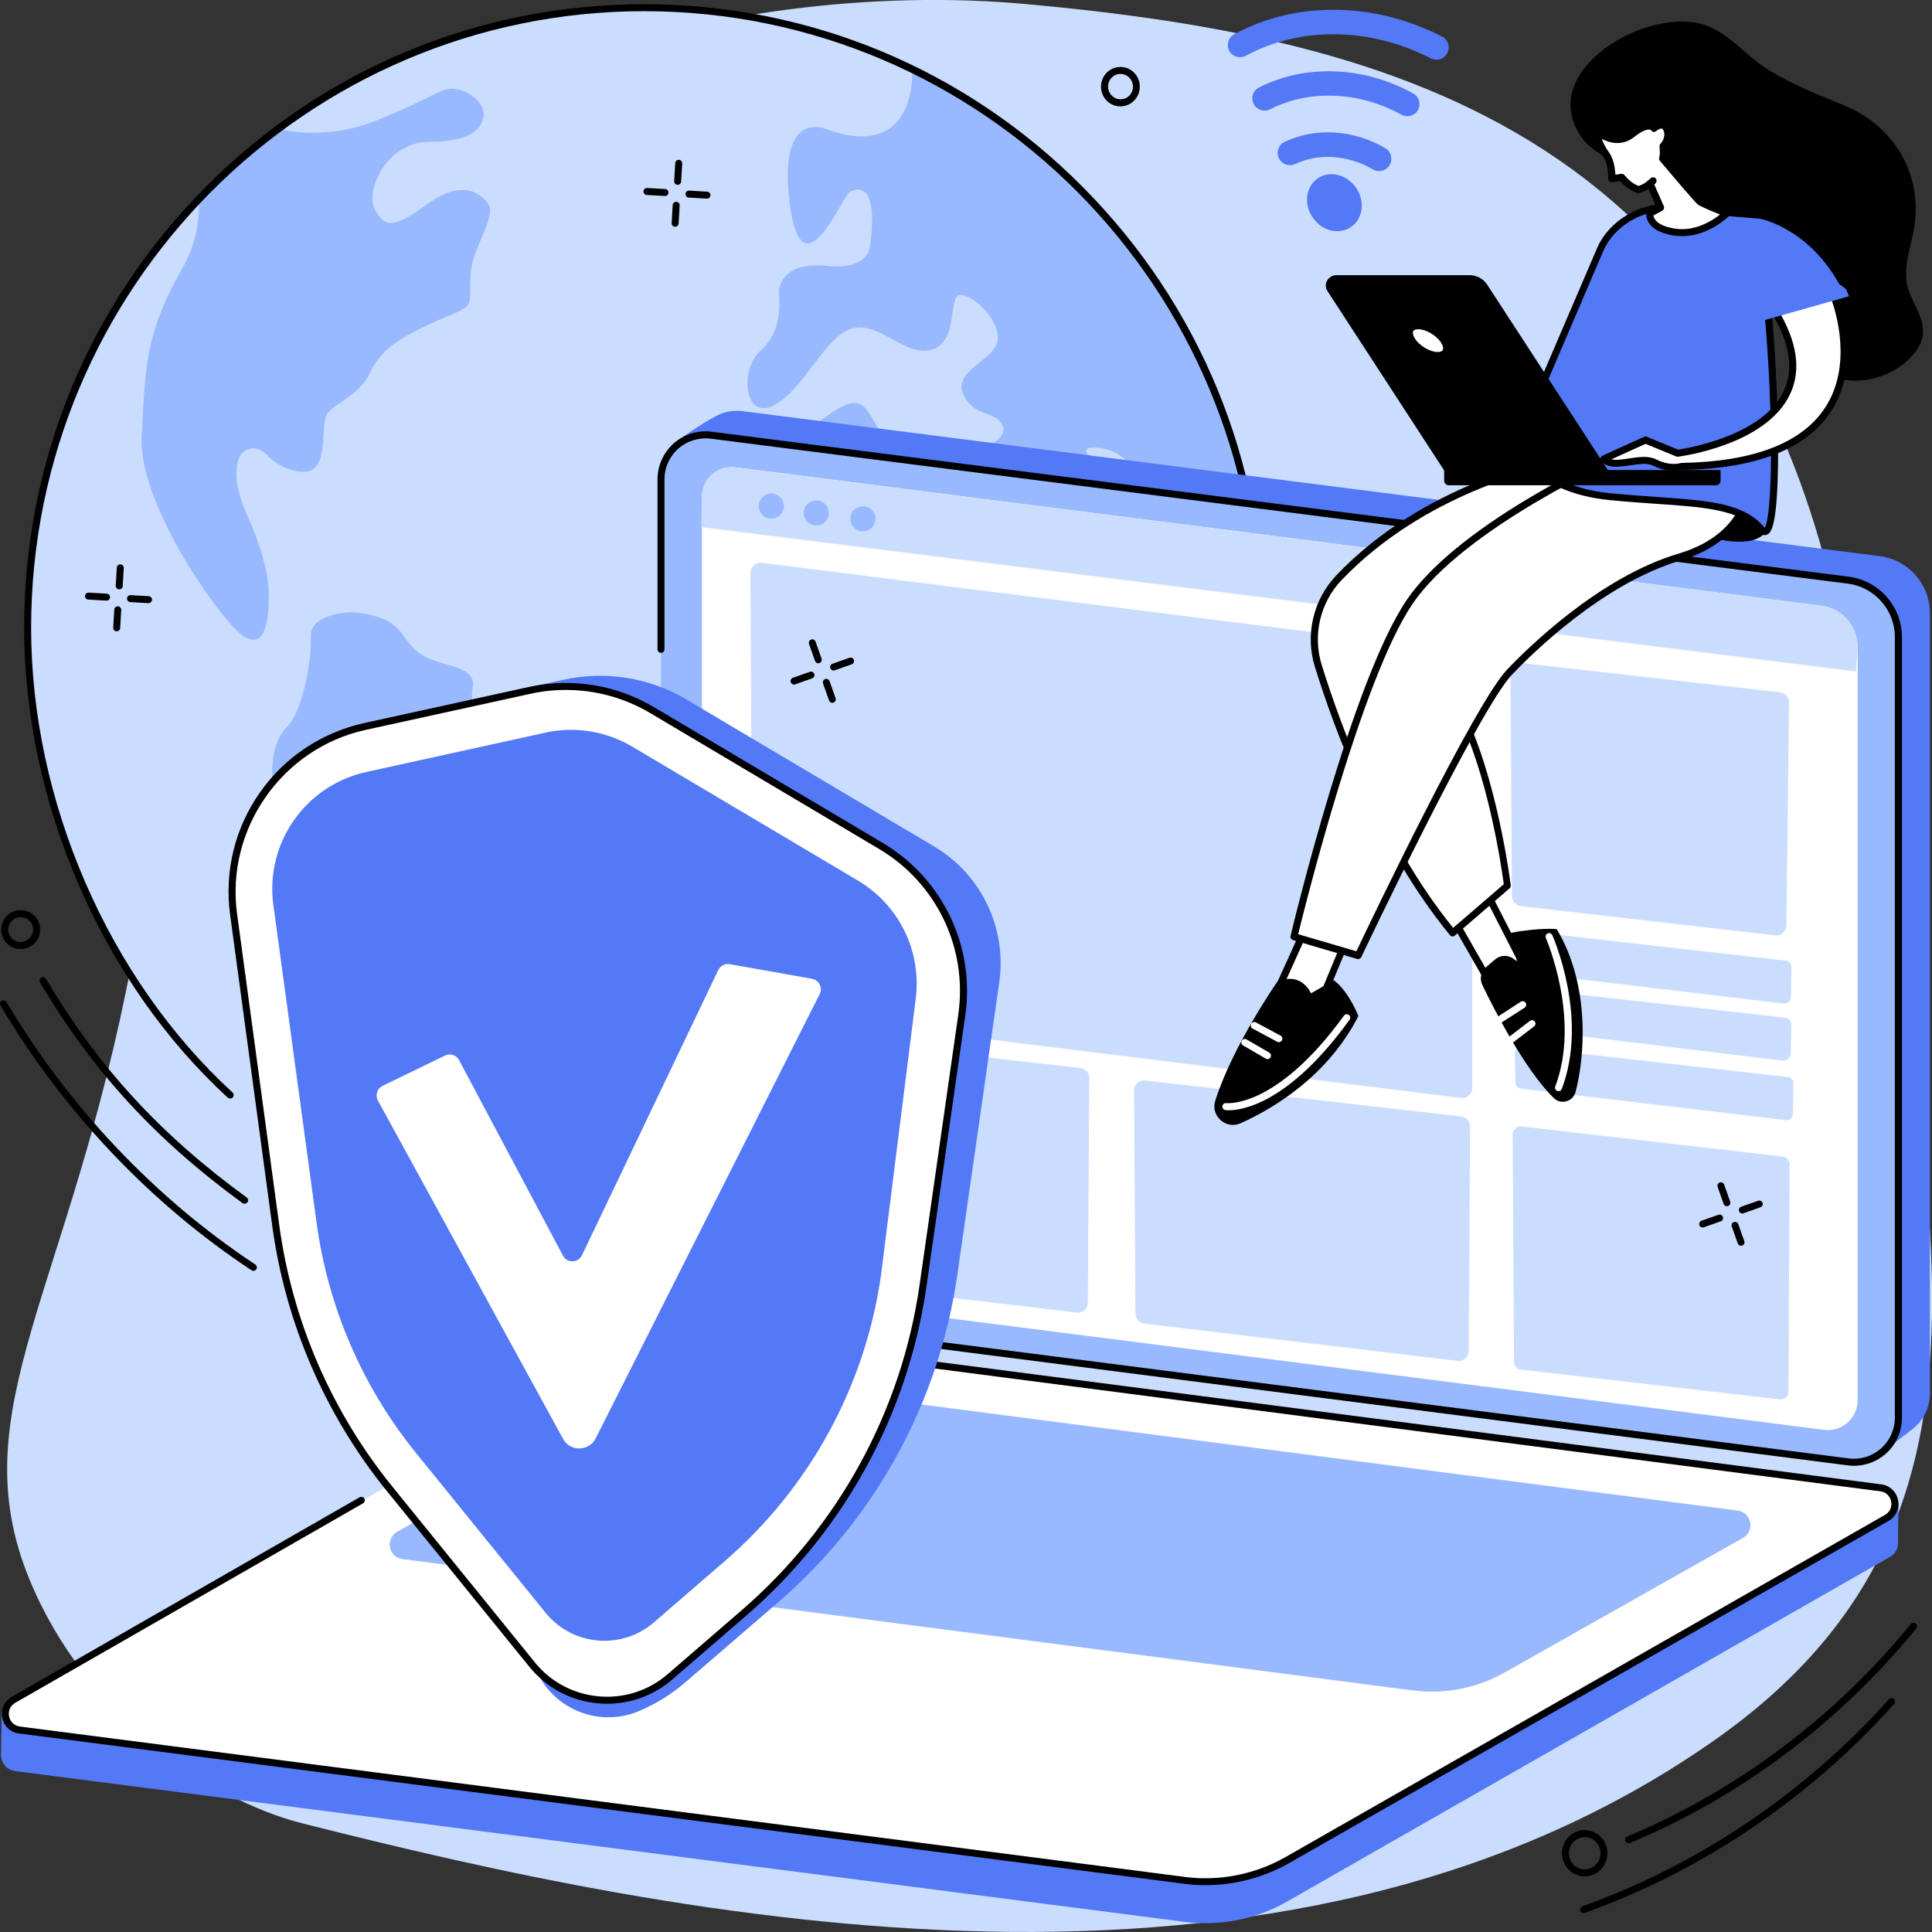 <svg width="191" height="191" viewBox="0 0 191 191" fill="none" xmlns="http://www.w3.org/2000/svg">
<rect x="0" y="0" width="191" height="191" fill="#333333" stroke="none"/>
<g clip-path="url(#clip0_98_550)">
<path d="M2.889 156.083C8.469 169.706 20.85 177.971 29.872 180.254C66.942 189.635 126.655 202.153 169.534 172.01C201.243 149.715 190.541 117.717 183.052 68.176C174.729 13.091 137.68 3.731 101.487 0.407C71.5 -2.345 32.334 8.672 18.472 35.209C9.752 51.896 20.203 57.18 13.048 94.984C6.863 127.702 -3.932 139.417 2.889 156.083Z" fill="#CADDFF"/>
<path d="M63.688 123.407C97.352 123.407 124.642 95.95 124.642 62.079C124.642 28.208 97.352 0.75 63.688 0.75C30.023 0.75 2.733 28.208 2.733 62.079C2.733 95.95 30.023 123.407 63.688 123.407Z" fill="#CADDFF"/>
<path d="M47.573 5.691C47.322 6.056 48.063 7.307 49.544 7.307C51.025 7.307 51.766 7.056 52.381 8.672C52.997 10.287 52.131 15.749 52.997 17.729C53.862 19.72 55.343 20.96 56.449 19.835C57.555 18.72 57.44 15.739 58.796 14.999C60.152 14.259 65.085 11.278 65.336 8.787C65.586 6.306 63.855 4.44 59.536 3.95C55.218 3.46 49.419 2.96 47.573 5.691Z" fill="#CADDFF"/>
<path d="M31.625 61.318C31.051 61.641 30.707 62.267 30.728 62.923C30.811 65.008 30.029 70.198 28.381 71.856C26.285 73.961 27.056 77.765 27.025 79.308C26.963 82.424 27.255 83.811 30.592 85.301C33.92 86.792 35.224 86.875 35.474 89.856C35.724 92.837 36.1 104.344 37.09 107.325C38.081 110.306 40.178 115.142 41.283 116.268C42.389 117.383 44.986 118.008 43.38 113.787C41.774 109.566 40.793 107.585 42.639 105.219C44.486 102.864 47.573 97.402 47.823 95.286C48.074 93.181 49.179 91.93 50.17 91.691C51.161 91.44 53.258 90.7 53.873 89.95C54.488 89.21 53.258 87.094 52.882 85.228C52.517 83.363 52.517 82.247 55.594 80.757C58.681 79.266 57.2 75.045 53.007 73.93C48.814 72.815 46.217 70.459 46.718 68.093C47.208 65.737 43.881 65.987 41.909 64.862C39.938 63.747 39.99 61.985 37.8 61.151C34.827 60.026 32.741 60.693 31.625 61.318Z" fill="#99B9FF"/>
<path d="M108.069 58.712C107.026 57.139 107.161 54.658 109.758 51.26C111.803 48.592 108.872 45.923 107.516 44.892C107.266 44.704 107.38 44.318 107.693 44.277C109.372 44.089 113.253 44.652 114.963 53.344C117.174 64.591 118.082 60.672 119.25 59.359C120.418 58.056 118.228 55.606 120.418 53.084C121.795 51.489 122.494 49.165 122.859 47.278C118.468 29.445 106.306 14.686 90.212 6.848C90.233 8.807 89.763 15.624 81.826 12.81C81.826 12.81 76.882 10.454 78.061 20.002C79.229 29.549 83.255 19.345 84.037 18.959C84.82 18.563 86.895 18.042 85.988 24.452C85.988 24.452 85.862 26.672 81.826 26.287C77.8 25.891 77.018 27.86 77.018 28.903C77.018 29.945 77.403 32.697 75.203 34.656C72.992 36.616 73.638 41.713 76.632 40.014C79.625 38.315 81.701 32.957 84.433 32.426C87.166 31.905 89.628 35.438 92.235 34.521C94.833 33.603 93.664 29.163 94.968 29.163C96.272 29.163 98.994 31.779 98.608 33.739C98.222 35.699 94.186 36.616 95.229 38.971C96.272 41.327 98.483 40.545 99.13 42.109C99.777 43.682 95.876 45.507 92.757 43.547C89.638 41.587 89.117 44.464 87.563 43.151C85.998 41.848 85.873 39.096 83.662 40.014C81.451 40.931 80.157 42.755 77.289 44.068C74.431 45.371 72.094 47.08 72.094 48.904C72.094 50.739 73.138 52.698 72.616 55.575C72.094 58.452 71.187 66.3 80.543 64.726C89.899 63.153 88.731 67.999 88.731 68.52C88.731 69.041 88.606 75.848 89.513 77.015C90.421 78.193 92.507 81.591 89.513 86.041C86.52 90.492 87.698 100.425 90.421 99.122C93.153 97.819 95.876 92.712 99.255 90.096C102.634 87.48 107.318 76.108 105.367 72.575C103.417 69.041 108.1 66.165 108.747 63.809C109.372 61.454 109.112 60.276 108.069 58.712Z" fill="#99B9FF"/>
<path d="M19.682 19.658C19.734 21.836 19.348 24.202 18.076 26.433C14.248 33.135 14.373 36.491 14.008 43.193C13.643 49.895 22.06 61.714 24.157 62.955C26.253 64.195 26.577 61.245 26.577 58.889C26.577 56.534 25.68 53.699 24.449 50.968C23.218 48.237 23.218 46.497 23.583 45.381C23.948 44.266 25.429 43.891 26.42 45.006C27.411 46.121 29.779 47.112 30.916 46.413C32.313 45.559 31.771 42.192 32.261 41.077C32.751 39.962 35.474 39.211 36.579 36.855C37.685 34.5 39.541 33.499 41.763 32.384C43.985 31.269 45.956 30.768 46.332 30.029C46.697 29.288 46.206 27.548 46.822 25.557C47.437 23.566 48.918 21.211 48.303 20.221C47.688 19.23 45.831 17.615 42.379 20.095C38.926 22.576 38.06 22.576 37.069 20.721C36.079 18.855 38.175 14.019 42.504 14.019C46.822 14.019 47.688 12.528 47.813 11.413C47.938 10.298 46.582 9.058 45.101 8.807C43.62 8.557 43.37 9.433 37.205 11.913C33.085 13.571 29.466 13.185 27.515 12.737C24.71 14.811 22.092 17.125 19.682 19.658Z" fill="#99B9FF"/>
<path d="M121.774 73.127C120.856 72.919 121.054 75.191 119.834 75.597C118.603 76.014 118.092 76.629 118.405 78.891C118.708 81.153 118.197 84.144 116.976 85.27C115.745 86.406 114.004 87.23 113.91 90.002C113.805 92.785 111.25 95.453 109.717 96.381C108.183 97.308 105.826 98.747 105.826 101.113C105.826 102.635 105.784 104.584 106.139 106.085C114.264 98.163 120.199 87.98 122.953 76.546C122.692 75.045 122.296 73.252 121.774 73.127Z" fill="#99B9FF"/>
<path d="M74.306 122.824C74.139 122.824 73.993 122.709 73.962 122.542C73.93 122.355 74.055 122.178 74.243 122.146C103.25 117.018 124.298 91.763 124.298 62.089C124.298 28.455 97.106 1.105 63.688 1.105C30.269 1.105 3.077 28.455 3.077 62.079C3.077 79.152 10.702 96.746 22.989 108.002C23.124 108.127 23.135 108.346 23.009 108.492C22.884 108.628 22.665 108.638 22.519 108.513C10.107 97.142 2.389 79.35 2.389 62.079C2.389 45.611 8.762 30.122 20.339 18.48C31.917 6.827 47.312 0.417 63.688 0.417C80.063 0.417 95.458 6.827 107.036 18.48C118.614 30.133 124.987 45.611 124.987 62.089C124.987 76.681 119.824 90.836 110.457 101.947C101.195 112.932 88.376 120.343 74.358 122.824C74.347 122.824 74.327 122.824 74.306 122.824Z" fill="black"/>
<path d="M186.16 143.492L73.409 127.827C70.582 127.462 68.454 125.054 68.454 122.209L66.911 43.62C66.911 43.62 69.477 41.765 70.937 41.056C71.677 40.691 72.533 40.535 73.419 40.649L185.837 54.981C188.664 55.346 190.792 57.753 190.792 60.599V137.791C190.792 139.167 190.155 140.386 189.185 141.189C188.278 141.918 186.16 143.492 186.16 143.492Z" fill="#5479F7"/>
<path d="M182.719 144.535L70.301 130.203C67.474 129.838 65.346 127.431 65.346 124.585V47.393C65.346 44.746 67.672 42.692 70.311 43.026L182.729 57.357C185.556 57.722 187.683 60.13 187.683 62.975V140.167C187.683 142.815 185.357 144.868 182.719 144.535Z" fill="#99B9FF"/>
<path d="M180.33 141.356L72.992 127.67C70.937 127.41 69.393 125.659 69.393 123.584V49.123C69.393 47.351 70.947 45.986 72.71 46.205L180.048 59.88C182.103 60.14 183.647 61.891 183.647 63.965V138.427C183.647 140.209 182.093 141.574 180.33 141.356Z" fill="white"/>
<path d="M183.282 144.91C183.084 144.91 182.885 144.899 182.677 144.868L90.421 133.028C90.233 133.007 90.097 132.83 90.118 132.642C90.139 132.454 90.316 132.319 90.504 132.34L182.76 144.18C183.918 144.326 185.086 143.972 185.952 143.2C186.828 142.429 187.329 141.324 187.329 140.157V62.975C187.329 60.307 185.326 58.035 182.677 57.701L70.269 43.37C69.112 43.224 67.943 43.578 67.067 44.349C66.191 45.121 65.69 46.225 65.69 47.393V64.195C65.69 64.382 65.534 64.539 65.346 64.539C65.158 64.539 65.002 64.382 65.002 64.195V47.393C65.002 46.028 65.586 44.735 66.608 43.828C67.63 42.932 68.997 42.505 70.353 42.682L182.771 57.013C185.764 57.399 188.028 59.963 188.028 62.975V140.167C188.028 141.533 187.443 142.825 186.421 143.732C185.545 144.493 184.429 144.91 183.282 144.91Z" fill="black"/>
<path d="M117.133 189.999L1.512 175.095C0.605 174.98 0.094 174.219 0.104 173.469C0.115 172.947 0.157 169.268 0.157 169.268L61.289 134.341C64.355 132.59 68.319 131.912 71.813 132.361L185.973 147.078C186.661 147.161 187.245 147.609 187.516 148.245L187.704 148.672C187.704 148.672 187.61 151.737 187.642 152.456C187.673 153.019 187.422 153.592 186.828 153.926L127.25 187.988C124.183 189.739 120.637 190.437 117.133 189.999Z" fill="#5479F7"/>
<path d="M117.133 185.903L1.93 171.03C0.396 170.831 0 168.809 1.335 168.038L60.611 134.205C63.677 132.454 67.224 131.756 70.718 132.204L185.921 147.078C187.454 147.276 187.85 149.298 186.515 150.069L127.25 183.902C124.184 185.642 120.637 186.351 117.133 185.903Z" fill="white"/>
<path d="M139.693 167.121L39.792 154.134C38.415 153.957 38.05 152.122 39.26 151.434L62.749 138.166C65.513 136.592 68.725 135.956 71.886 136.352L171.787 149.339C173.164 149.517 173.529 151.351 172.319 152.039L148.82 165.307C146.056 166.892 142.854 167.527 139.693 167.121Z" fill="#99B9FF"/>
<path d="M119.166 186.372C118.468 186.372 117.779 186.33 117.091 186.237L1.888 171.374C1.043 171.269 0.386 170.654 0.219 169.821C0.052 168.987 0.428 168.174 1.168 167.746L35.547 148.026C35.714 147.932 35.922 147.985 36.016 148.151C36.11 148.318 36.058 148.527 35.891 148.62L1.512 168.34C0.928 168.674 0.814 169.247 0.897 169.685C0.981 170.112 1.314 170.602 1.971 170.686L117.174 185.559C120.575 185.997 124.09 185.299 127.073 183.6L186.348 149.767C186.932 149.433 187.047 148.86 186.964 148.433C186.88 148.005 186.546 147.515 185.889 147.432L91.109 135.123C90.921 135.102 90.786 134.925 90.806 134.737C90.827 134.549 91.005 134.414 91.192 134.435L185.973 146.744C186.818 146.848 187.475 147.463 187.642 148.297C187.808 149.131 187.433 149.944 186.692 150.371L127.417 184.204C124.914 185.622 122.045 186.372 119.166 186.372Z" fill="black"/>
<path d="M75.317 55.637L144.679 64.372C145.18 64.434 145.555 64.862 145.555 65.372V107.554C145.555 108.158 145.023 108.628 144.418 108.544L76.267 100.081C75.203 99.945 74.41 99.049 74.4 97.986L74.191 56.648C74.181 56.033 74.713 55.554 75.317 55.637Z" fill="#CADDFF"/>
<path d="M75.568 102.04L106.817 105.584C107.318 105.636 107.683 106.063 107.683 106.564L107.547 128.806C107.547 129.39 107.036 129.838 106.452 129.765L75.463 126.086C74.973 126.023 74.608 125.617 74.598 125.127L74.462 103.03C74.473 102.426 74.984 101.967 75.568 102.04Z" fill="#CADDFF"/>
<path d="M113.232 106.824L144.45 110.368C144.95 110.42 145.336 110.858 145.336 111.358L145.201 133.559C145.201 134.153 144.679 134.612 144.085 134.539L113.127 130.86C112.627 130.797 112.251 130.38 112.251 129.88L112.116 107.815C112.116 107.22 112.637 106.751 113.232 106.824Z" fill="#CADDFF"/>
<path d="M150.395 111.358L176.241 114.339C176.627 114.381 176.919 114.714 176.919 115.1L176.815 137.593C176.815 138.051 176.419 138.395 175.97 138.343L150.353 135.404C149.967 135.362 149.686 135.039 149.675 134.653L149.54 112.119C149.55 111.671 149.947 111.306 150.395 111.358Z" fill="#CADDFF"/>
<path d="M150.458 65.55L175.97 68.437C176.492 68.499 176.878 68.937 176.867 69.458L176.606 91.482C176.596 92.086 176.074 92.545 175.48 92.472L150.364 89.585C149.853 89.522 149.467 89.095 149.467 88.584L149.331 66.561C149.331 65.956 149.863 65.477 150.458 65.55Z" fill="#CADDFF"/>
<path d="M150.259 91.993L176.544 94.963C176.867 95.005 177.107 95.276 177.107 95.599L177.055 98.601C177.044 98.976 176.721 99.257 176.346 99.216L150.165 96.099C149.853 96.058 149.613 95.797 149.613 95.484L149.561 92.618C149.55 92.253 149.884 91.951 150.259 91.993Z" fill="#CADDFF"/>
<path d="M150.531 97.704L176.45 100.602C176.825 100.643 177.107 100.967 177.097 101.342L177.044 104.135C177.034 104.573 176.659 104.906 176.22 104.854L150.322 101.717C149.946 101.675 149.675 101.352 149.675 100.977L149.707 98.423C149.717 97.996 150.103 97.662 150.531 97.704Z" fill="#CADDFF"/>
<path d="M150.458 103.51L176.763 106.48C177.076 106.512 177.316 106.783 177.305 107.106L177.253 110.139C177.243 110.504 176.93 110.785 176.565 110.743L150.353 107.627C150.051 107.596 149.811 107.335 149.811 107.022L149.759 104.125C149.769 103.771 150.093 103.468 150.458 103.51Z" fill="#CADDFF"/>
<path d="M183.469 66.384L183.647 63.976C183.647 61.902 182.103 60.151 180.048 59.89L72.699 46.215C70.937 45.986 69.382 47.362 69.382 49.134L69.33 52.115L183.469 66.384Z" fill="#CADDFF"/>
<path d="M77.497 50.02C77.508 50.708 76.955 51.26 76.266 51.27C75.578 51.281 75.025 50.728 75.015 50.041C75.004 49.353 75.557 48.8 76.246 48.79C76.934 48.79 77.497 49.342 77.497 50.02Z" fill="#99B9FF"/>
<path d="M81.941 50.697C81.951 51.385 81.398 51.937 80.71 51.948C80.021 51.958 79.469 51.406 79.458 50.718C79.448 50.03 80.001 49.478 80.689 49.467C81.367 49.457 81.93 50.009 81.941 50.697Z" fill="#99B9FF"/>
<path d="M86.551 51.281C86.561 51.969 86.008 52.521 85.32 52.532C84.632 52.542 84.079 51.99 84.068 51.302C84.058 50.614 84.611 50.061 85.299 50.051C85.987 50.041 86.54 50.593 86.551 51.281Z" fill="#99B9FF"/>
<path d="M63.187 169.154C59.568 170.686 55.375 169.289 53.403 165.891L41.92 146.15C35.839 138.646 31.938 129.62 30.644 120.051L26.076 86.333C25.137 79.402 29.685 72.908 36.517 71.407L55.729 67.197C59.881 66.29 64.22 66.988 67.87 69.156L92.34 83.675C97.013 86.448 99.558 91.753 98.786 97.131L94.645 126.013C92.84 138.583 86.561 150.08 76.955 158.387L67.776 166.298C66.4 167.486 64.856 168.445 63.187 169.154Z" fill="#5479F7"/>
<path d="M52.6 164.557L38.53 147.203C32.449 139.699 28.548 130.672 27.255 121.104L23.093 90.377C21.925 81.757 27.578 73.68 36.079 71.814L52.35 68.249C56.491 67.343 60.83 68.041 64.47 70.198L87.072 83.613C92.882 87.063 96.043 93.66 95.083 100.352L91.255 127.076C89.451 139.646 83.171 151.143 73.565 159.45L66.243 165.777C62.165 169.289 55.99 168.737 52.6 164.557Z" fill="white"/>
<path d="M60.027 168.434C59.734 168.434 59.432 168.424 59.13 168.393C56.438 168.153 54.029 166.871 52.329 164.776L38.258 147.422C32.136 139.865 28.214 130.787 26.91 121.156L22.749 90.429C22.175 86.177 23.208 81.893 25.68 78.37C28.141 74.847 31.813 72.408 36.006 71.481L52.277 67.916C56.522 66.988 60.913 67.697 64.647 69.907L87.25 83.321C93.205 86.854 96.407 93.556 95.427 100.404L91.599 127.128C89.784 139.782 83.463 151.351 73.784 159.711L66.462 166.037C64.647 167.601 62.394 168.434 60.027 168.434ZM55.948 68.208C54.77 68.208 53.591 68.333 52.423 68.593L36.152 72.158C27.88 73.972 22.3 81.956 23.437 90.335L27.599 121.062C28.882 130.568 32.762 139.532 38.801 146.984L52.871 164.338C54.446 166.287 56.699 167.476 59.192 167.705C61.695 167.924 64.115 167.142 66.014 165.506L73.336 159.179C82.879 150.924 89.127 139.511 90.911 127.024L94.739 100.3C95.677 93.733 92.6 87.302 86.885 83.915L64.293 70.501C61.737 68.989 58.869 68.208 55.948 68.208Z" fill="black"/>
<path d="M64.647 160.388C61.445 163.15 56.595 162.723 53.935 159.439L41.137 143.659C35.839 137.124 32.438 129.255 31.302 120.916L27.025 89.47C26.191 83.362 30.196 77.64 36.225 76.317L53.925 72.429C56.856 71.783 59.922 72.283 62.509 73.815L84.83 87.063C88.877 89.47 91.119 94.036 90.535 98.705L87.093 126.107C85.518 137.061 80.042 147.078 71.667 154.322L64.647 160.388Z" fill="#5479F7"/>
<path d="M37.351 108.784L55.667 142.252C56.366 143.534 58.233 143.503 58.89 142.2L81.023 98.299C81.367 97.673 80.981 96.892 80.282 96.766L72.147 95.318C71.677 95.234 71.218 95.474 71.01 95.901L57.534 124.095C57.158 124.877 56.063 124.898 55.656 124.137L45.383 104.803C45.122 104.302 44.506 104.104 43.995 104.354L37.821 107.346C37.289 107.617 37.08 108.263 37.351 108.784Z" fill="white"/>
<path d="M167.158 2.177C167.794 2.24 168.389 2.386 168.921 2.615C171.194 3.564 172.801 5.69 174.908 6.961C177.254 8.379 179.81 9.4 182.334 10.432C185.348 11.662 187.799 14.07 188.832 17.186C189.354 18.771 189.52 20.511 189.291 22.158C189.03 24.045 188.196 26.056 188.509 27.985C188.801 29.788 190.376 31.299 190.073 33.217C189.948 33.988 189.5 34.676 188.968 35.249C186.986 37.396 183.179 38.48 180.582 36.854C177.932 35.187 177.713 31.591 175.45 29.579C173.593 27.922 170.464 28.672 168.587 26.786C167.825 26.015 167.408 24.972 167.022 23.951C166.021 21.355 165.239 19.125 162.808 17.53C160.806 16.217 157.854 15.654 156.394 13.622C152.055 7.545 161.213 1.552 167.158 2.177Z" fill="black"/>
<path d="M167.565 52.676C167.565 52.676 172.331 54.448 174.198 52.958C176.065 51.467 171.299 48.945 170.183 49.133C169.056 49.31 167.565 52.676 167.565 52.676Z" fill="black"/>
<path d="M143.617 90.731L148.102 98.569L150.532 95.212L146.61 87.562L143.617 90.731Z" fill="white"/>
<path d="M148.102 98.923C148.091 98.923 148.091 98.923 148.081 98.923C147.966 98.912 147.862 98.85 147.799 98.746L143.314 90.908C143.241 90.772 143.262 90.605 143.366 90.501L146.36 87.322C146.433 87.239 146.548 87.197 146.662 87.218C146.777 87.239 146.871 87.301 146.923 87.406L150.845 95.056C150.907 95.171 150.897 95.306 150.814 95.421L148.383 98.777C148.321 98.871 148.216 98.923 148.102 98.923ZM144.044 90.783L148.133 97.933L150.125 95.181L146.527 88.146L144.044 90.783Z" fill="black"/>
<path d="M146.548 97.38C147.726 99.819 150.72 105.729 153.609 108.554C154.308 109.242 155.497 108.919 155.758 107.97C156.665 104.562 157.26 97.453 153.901 91.856C153.901 91.856 152.305 91.669 149.312 92.231L149.979 95.035L149.614 94.775C149.061 94.379 148.31 94.41 147.799 94.858L146.934 95.598C146.402 96.025 146.256 96.765 146.548 97.38Z" fill="black"/>
<path d="M154.078 107.876C154.037 107.876 153.995 107.866 153.953 107.855C153.776 107.793 153.682 107.584 153.755 107.407C156.29 100.716 152.858 92.815 152.827 92.732C152.754 92.555 152.827 92.356 153.004 92.273C153.181 92.2 153.379 92.273 153.463 92.45C153.609 92.784 157.041 100.684 154.402 107.647C154.349 107.793 154.224 107.876 154.078 107.876Z" fill="white"/>
<path d="M148.29 101.122C148.175 101.122 148.071 101.07 147.998 100.966C147.893 100.809 147.935 100.591 148.102 100.486L150.344 99.037C150.501 98.933 150.72 98.975 150.824 99.142C150.928 99.298 150.887 99.517 150.72 99.621L148.477 101.07C148.415 101.101 148.352 101.122 148.29 101.122Z" fill="white"/>
<path d="M149.406 103.113C149.301 103.113 149.197 103.071 149.134 102.977C149.02 102.821 149.051 102.613 149.197 102.498L151.252 100.924C151.408 100.809 151.617 100.841 151.731 100.987C151.846 101.143 151.815 101.351 151.669 101.466L149.614 103.04C149.562 103.082 149.479 103.113 149.406 103.113Z" fill="white"/>
<path d="M129.421 90.918C129.421 91.106 125.312 100.07 125.312 100.07L129.984 100.445L133.166 92.794L129.421 90.918Z" fill="white"/>
<path d="M129.984 100.789C129.974 100.789 129.963 100.789 129.953 100.789L125.28 100.413C125.165 100.403 125.072 100.34 125.009 100.247C124.957 100.153 124.946 100.028 124.988 99.924C126.563 96.494 128.931 91.283 129.077 90.845C129.098 90.751 129.15 90.668 129.233 90.616C129.338 90.553 129.463 90.543 129.567 90.606L133.301 92.471C133.468 92.555 133.531 92.742 133.468 92.909L130.287 100.559C130.245 100.705 130.12 100.789 129.984 100.789ZM125.833 99.767L129.765 100.08L132.717 92.951L129.598 91.398C129.285 92.148 128.399 94.16 125.833 99.767Z" fill="black"/>
<path d="M129.609 98.204C129.609 98.204 128.67 95.963 126.25 97.088C126.25 97.088 121.796 103.519 120.138 108.835C119.669 110.336 121.212 111.691 122.652 111.045C126.01 109.533 131.278 106.344 134.292 100.445C134.292 100.445 133.353 98.016 131.862 96.901L129.609 98.204Z" fill="black"/>
<path d="M121.484 109.763C121.285 109.763 121.171 109.752 121.139 109.742C120.952 109.711 120.816 109.533 120.847 109.346C120.879 109.158 121.045 109.033 121.233 109.054C121.285 109.064 126.188 109.606 132.863 100.413C132.978 100.257 133.186 100.226 133.343 100.34C133.499 100.455 133.531 100.663 133.416 100.82C127.408 109.127 122.766 109.763 121.484 109.763Z" fill="white"/>
<path d="M125.312 104.708C125.249 104.708 125.197 104.697 125.134 104.655L122.892 103.353C122.725 103.259 122.673 103.04 122.767 102.884C122.86 102.717 123.079 102.665 123.236 102.758L125.478 104.061C125.645 104.155 125.697 104.374 125.604 104.53C125.541 104.645 125.426 104.708 125.312 104.708Z" fill="white"/>
<path d="M126.427 103.029C126.375 103.029 126.313 103.019 126.261 102.988L123.83 101.685C123.663 101.591 123.601 101.383 123.695 101.216C123.789 101.049 123.997 100.987 124.164 101.08L126.594 102.383C126.761 102.477 126.824 102.685 126.73 102.852C126.667 102.956 126.553 103.029 126.427 103.029Z" fill="white"/>
<path d="M153.338 45.735C153.338 45.735 141.166 47.903 132.383 57.106C130.172 59.431 129.39 62.766 130.339 65.83C132.289 72.115 136.534 83.591 143.627 92.221L149.04 87.552C149.04 87.552 147.737 76.722 144.18 69.999C140.634 63.277 161.369 48.716 161.369 48.716L153.338 45.735Z" fill="white"/>
<path d="M143.617 92.575C143.606 92.575 143.596 92.575 143.585 92.575C143.491 92.565 143.408 92.523 143.345 92.45C136.18 83.726 131.903 72.094 129.995 65.934C129.004 62.755 129.828 59.274 132.122 56.867C140.873 47.694 153.139 45.422 153.265 45.401C153.327 45.391 153.39 45.401 153.442 45.422L161.473 48.413C161.598 48.455 161.682 48.57 161.692 48.695C161.713 48.82 161.651 48.945 161.546 49.018C161.338 49.164 141.092 63.485 144.461 69.853C147.997 76.555 149.343 87.416 149.353 87.52C149.364 87.635 149.322 87.75 149.239 87.823L143.825 92.492C143.783 92.544 143.7 92.575 143.617 92.575ZM153.306 46.1C152.18 46.329 140.832 48.758 132.633 57.346C130.506 59.577 129.755 62.787 130.662 65.726C132.54 71.771 136.701 83.132 143.658 91.731L148.665 87.416C148.477 85.967 147.1 76.284 143.867 70.166C140.498 63.798 157.312 51.217 160.628 48.82L153.306 46.1Z" fill="black"/>
<path d="M127.919 92.596L134.271 94.462C134.271 94.462 145.859 69.999 149.218 66.455C152.576 62.912 159.116 57.117 166.032 55.063C172.947 53.01 172.947 47.778 172.947 47.778L161.181 44.421C161.181 44.421 144.743 51.519 139.32 59.545C133.906 67.581 127.919 92.596 127.919 92.596Z" fill="white"/>
<path d="M134.271 94.816C134.24 94.816 134.209 94.816 134.177 94.806L127.825 92.94C127.648 92.888 127.544 92.711 127.585 92.534C127.825 91.512 133.645 67.362 139.027 59.378C144.441 51.363 160.357 44.422 161.035 44.13C161.108 44.098 161.192 44.088 161.265 44.119L173.03 47.475C173.176 47.517 173.281 47.653 173.281 47.809C173.281 47.861 173.197 53.323 166.125 55.418C158.438 57.7 151.429 64.642 149.458 66.716C146.172 70.187 134.688 94.389 134.574 94.629C134.532 94.733 134.407 94.816 134.271 94.816ZM128.336 92.356L134.094 94.045C135.429 91.241 145.765 69.603 148.978 66.216C150.97 64.11 158.094 57.065 165.948 54.73C171.726 53.01 172.498 49.091 172.603 48.038L161.223 44.786C159.763 45.432 144.691 52.228 139.622 59.733C134.615 67.143 129.056 89.428 128.336 92.356Z" fill="black"/>
<path d="M182.48 28.558C179.299 22.21 174.073 21.272 174.073 21.272L165.103 20.522C162.297 20.334 159.314 22.064 158.209 24.649L149.969 43.859C149.969 43.859 151.648 48.34 159.127 49.091C166.605 49.841 171.737 49.372 174.167 52.353C175.773 54.323 175.721 41.19 174.793 30.799L182.48 28.558Z" fill="#5479F7"/>
<path d="M174.47 52.906C174.313 52.906 174.104 52.833 173.896 52.583C172.112 50.383 168.618 50.144 163.778 49.81C162.37 49.716 160.774 49.602 159.085 49.435C151.481 48.674 149.708 44.171 149.645 43.984C149.614 43.9 149.614 43.806 149.656 43.723L157.896 24.514C159.043 21.845 162.151 19.98 165.134 20.178L174.104 20.928C174.115 20.928 174.125 20.928 174.136 20.928C174.355 20.97 179.57 21.971 182.793 28.391C182.835 28.485 182.845 28.589 182.803 28.683C182.762 28.777 182.678 28.85 182.584 28.881L175.168 31.049C175.575 35.718 175.805 40.919 175.784 45.036C175.752 52.416 175.001 52.718 174.678 52.854C174.626 52.885 174.553 52.906 174.47 52.906ZM150.344 43.869C150.678 44.567 152.691 48.111 159.158 48.757C160.827 48.924 162.422 49.028 163.82 49.133C168.827 49.477 172.446 49.716 174.428 52.155C174.438 52.166 174.449 52.176 174.449 52.187C175.22 51.123 175.377 41.347 174.438 30.851C174.428 30.684 174.532 30.538 174.689 30.486L181.969 28.349C178.975 22.71 174.303 21.679 174.011 21.627L165.061 20.876C162.37 20.688 159.554 22.377 158.511 24.795L150.344 43.869Z" fill="black"/>
<path d="M158.563 45.359L162.673 43.494L165.854 44.797C165.854 44.797 182.897 42.639 175.273 30.455C175.241 30.403 181.26 29.183 181.26 29.183C181.26 29.183 188.206 45.724 166.23 46.099C166.23 46.099 165.113 46.475 163.612 45.724C162.11 44.995 159.502 46.485 158.563 45.359Z" fill="white"/>
<path d="M165.479 46.548C164.968 46.548 164.258 46.444 163.455 46.047C162.85 45.745 161.974 45.881 161.119 46.006C160.044 46.162 158.928 46.329 158.303 45.589C158.23 45.505 158.209 45.391 158.23 45.286C158.25 45.182 158.323 45.099 158.428 45.047L162.537 43.181C162.621 43.139 162.725 43.139 162.809 43.181L165.896 44.453C166.793 44.317 174.24 43.098 176.337 38.689C177.39 36.479 176.931 33.769 174.981 30.653C174.918 30.559 174.908 30.434 174.96 30.33C175.054 30.1 175.064 30.1 181.197 28.86C181.354 28.829 181.52 28.912 181.583 29.069C181.698 29.34 184.285 35.656 181.009 40.68C178.59 44.39 173.635 46.329 166.282 46.464C166.157 46.485 165.875 46.548 165.479 46.548ZM162.506 45.172C162.955 45.172 163.382 45.234 163.768 45.432C165.103 46.099 166.084 45.797 166.125 45.787C166.157 45.776 166.188 45.766 166.23 45.766C173.364 45.641 178.141 43.806 180.436 40.294C183.158 36.135 181.5 30.83 181.051 29.59C179.278 29.944 176.796 30.455 175.815 30.684C177.693 33.853 178.078 36.636 176.962 38.981C174.584 43.994 166.251 45.099 165.896 45.151C165.833 45.161 165.781 45.151 165.719 45.13L162.683 43.879L159.304 45.412C159.752 45.516 160.368 45.422 161.014 45.328C161.515 45.245 162.016 45.172 162.506 45.172Z" fill="black"/>
<path d="M174.459 31.643L182.803 29.287L182.48 28.558C182.48 28.558 181.531 27.828 181.354 27.828C181.176 27.828 176.451 27.651 176.451 27.651L173.552 28.558L174.459 31.643Z" fill="#5479F7"/>
<path d="M142.824 46.59H159.033L147.017 28.131C146.641 27.557 145.984 27.203 145.285 27.203H132.133C131.298 27.203 130.787 28.099 131.236 28.777L142.824 46.59Z" fill="black"/>
<path d="M139.601 33.675C140.122 34.488 141.259 35.145 142.135 35.145C143.001 35.145 143.283 34.488 142.761 33.675C142.24 32.862 141.103 32.206 140.227 32.206C139.351 32.206 139.069 32.862 139.601 33.675Z" fill="white"/>
<path d="M142.125 35.479C141.134 35.479 139.893 34.77 139.309 33.853C138.965 33.331 138.892 32.8 139.111 32.414C139.309 32.06 139.705 31.862 140.227 31.862C141.218 31.862 142.459 32.571 143.043 33.488C143.387 34.009 143.46 34.541 143.241 34.926C143.043 35.291 142.647 35.479 142.125 35.479ZM140.216 32.55C140.07 32.55 139.799 32.571 139.716 32.748C139.632 32.904 139.695 33.185 139.893 33.488C140.352 34.197 141.384 34.801 142.135 34.801C142.386 34.801 142.574 34.728 142.636 34.603C142.72 34.447 142.657 34.165 142.459 33.863C142 33.154 140.967 32.55 140.216 32.55Z" fill="black"/>
<path d="M143.241 47.976H169.63C169.891 47.976 170.099 47.767 170.099 47.507V46.464H142.772V47.507C142.772 47.767 142.98 47.976 143.241 47.976Z" fill="black"/>
<path d="M168.097 19.969C167.93 19.886 165.687 17.238 164.363 15.675C164.467 15.237 164.446 15.102 164.415 14.445C164.415 14.445 165.093 13.768 164.822 12.882C164.509 11.85 163.528 12.673 163.528 12.673C163.528 12.673 163.08 11.881 161.369 13.246C159.669 14.612 157.865 12.955 157.865 12.955C157.865 12.955 157.864 13.976 158.762 15.216C159.262 15.904 159.346 16.811 159.366 17.655L160.326 17.52C160.848 18.145 161.244 18.448 161.964 18.75C161.964 18.75 162.537 18.646 163.121 18.156L164.164 20.532L163.101 21.095C163.101 21.095 162.861 22.585 165.666 22.961C168.472 23.336 170.715 21.095 170.715 21.095C170.715 21.095 169.213 20.532 168.097 19.969Z" fill="white"/>
<path d="M166.303 23.346C166.073 23.346 165.844 23.336 165.614 23.305C164.383 23.138 163.539 22.752 163.08 22.137C162.683 21.595 162.746 21.095 162.756 21.043C162.777 20.939 162.84 20.845 162.934 20.793L163.716 20.386L162.975 18.687C162.464 19.01 162.037 19.083 162.016 19.094C161.953 19.104 161.88 19.094 161.818 19.073C161.119 18.781 160.691 18.479 160.17 17.895L159.398 18.01C159.304 18.02 159.2 17.999 159.127 17.937C159.054 17.874 159.012 17.78 159.001 17.687C158.981 16.874 158.897 16.04 158.459 15.446C157.499 14.133 157.489 13.028 157.489 12.976C157.489 12.84 157.572 12.715 157.698 12.663C157.823 12.611 157.969 12.632 158.073 12.725C158.136 12.788 159.679 14.164 161.129 13.007C161.964 12.34 162.673 12.048 163.215 12.152C163.34 12.173 163.445 12.215 163.528 12.267C163.758 12.131 164.123 11.975 164.488 12.079C164.696 12.142 164.988 12.319 165.134 12.809C165.395 13.653 164.968 14.331 164.749 14.601C164.78 15.081 164.78 15.279 164.717 15.613C167.586 19.01 168.149 19.605 168.253 19.709C169.338 20.251 170.788 20.793 170.809 20.803C170.923 20.845 170.996 20.939 171.028 21.053C171.048 21.168 171.017 21.283 170.934 21.366C170.861 21.428 168.91 23.346 166.303 23.346ZM163.455 21.303C163.507 21.627 163.841 22.367 165.708 22.617C167.638 22.877 169.296 21.793 170.047 21.21C169.505 20.991 168.649 20.647 167.94 20.282C167.836 20.23 167.69 20.157 164.102 15.904C164.029 15.821 164.008 15.706 164.029 15.602C164.112 15.237 164.102 15.143 164.071 14.57L164.06 14.466C164.06 14.372 164.091 14.268 164.164 14.205C164.185 14.185 164.696 13.653 164.488 12.986C164.456 12.903 164.404 12.746 164.31 12.715C164.175 12.673 163.893 12.819 163.747 12.944C163.664 13.017 163.559 13.059 163.455 13.038C163.351 13.007 163.267 12.955 163.226 12.861C163.226 12.861 163.174 12.819 163.069 12.809C162.881 12.788 162.433 12.851 161.578 13.528C160.451 14.435 159.21 14.185 158.365 13.736C158.48 14.091 158.689 14.539 159.043 15.029C159.512 15.675 159.648 16.478 159.7 17.27L160.274 17.186C160.389 17.166 160.514 17.218 160.587 17.301C161.067 17.864 161.4 18.135 161.984 18.385C162.151 18.333 162.516 18.197 162.902 17.885C162.986 17.812 163.101 17.791 163.205 17.812C163.309 17.833 163.403 17.906 163.445 18.01L164.488 20.386C164.561 20.553 164.488 20.751 164.331 20.834L163.455 21.303Z" fill="black"/>
<path d="M163.121 18.5C163.028 18.5 162.934 18.458 162.861 18.385C162.735 18.239 162.746 18.02 162.882 17.895L163.194 17.614C163.34 17.489 163.559 17.499 163.685 17.635C163.81 17.78 163.799 17.999 163.664 18.125L163.351 18.406C163.288 18.468 163.205 18.5 163.121 18.5Z" fill="black"/>
<path d="M134.626 20.334C134.626 21.918 133.364 23.034 131.851 22.835C130.381 22.637 129.212 21.251 129.212 19.74C129.212 18.229 130.381 17.103 131.851 17.228C133.364 17.363 134.626 18.75 134.626 20.334Z" fill="#5479F7"/>
<path d="M136.336 16.915C136.128 16.915 135.919 16.863 135.731 16.749C134.48 16.019 133.145 15.613 131.768 15.529C130.443 15.446 129.191 15.675 128.044 16.217C127.439 16.498 126.719 16.238 126.427 15.633C126.146 15.029 126.407 14.31 127.011 14.018C128.524 13.309 130.172 12.996 131.914 13.101C133.666 13.205 135.366 13.726 136.952 14.643C137.525 14.977 137.723 15.717 137.39 16.3C137.16 16.697 136.753 16.915 136.336 16.915Z" fill="#5479F7"/>
<path d="M139.132 11.485C138.933 11.485 138.735 11.433 138.548 11.339C136.399 10.161 134.125 9.536 131.789 9.463C129.557 9.39 127.46 9.849 125.562 10.808C124.967 11.11 124.237 10.87 123.935 10.276C123.632 9.682 123.872 8.952 124.467 8.65C126.73 7.504 129.223 6.972 131.862 7.055C134.584 7.139 137.223 7.868 139.705 9.234C140.289 9.557 140.508 10.287 140.185 10.881C139.976 11.256 139.559 11.485 139.132 11.485Z" fill="#5479F7"/>
<path d="M142.01 5.909C141.823 5.909 141.635 5.867 141.458 5.773C138.37 4.189 135.137 3.397 131.83 3.386H131.82C128.701 3.386 125.791 4.106 123.163 5.513C122.579 5.825 121.838 5.606 121.525 5.023C121.212 4.439 121.431 3.699 122.015 3.386C124.998 1.781 128.294 0.968 131.82 0.968H131.83C135.523 0.968 139.132 1.865 142.563 3.616C143.158 3.918 143.398 4.648 143.085 5.242C142.876 5.669 142.448 5.909 142.01 5.909Z" fill="#5479F7"/>
<path d="M82.41 66.29C82.264 66.29 82.139 66.207 82.087 66.061C82.024 65.883 82.118 65.685 82.295 65.623L83.975 65.029C84.152 64.966 84.35 65.06 84.413 65.237C84.475 65.414 84.382 65.612 84.204 65.675L82.525 66.269C82.494 66.279 82.452 66.29 82.41 66.29Z" fill="black"/>
<path d="M78.499 67.676C78.353 67.676 78.228 67.593 78.175 67.447C78.113 67.27 78.207 67.072 78.384 67.009L80.063 66.415C80.241 66.352 80.439 66.446 80.501 66.623C80.564 66.8 80.47 66.999 80.293 67.061L78.614 67.655C78.572 67.676 78.53 67.676 78.499 67.676Z" fill="black"/>
<path d="M80.898 65.571C80.752 65.571 80.626 65.487 80.574 65.341L79.98 63.663C79.917 63.486 80.011 63.288 80.189 63.225C80.366 63.163 80.564 63.257 80.626 63.434L81.221 65.112C81.284 65.289 81.19 65.487 81.013 65.55C80.981 65.56 80.939 65.571 80.898 65.571Z" fill="black"/>
<path d="M82.285 69.479C82.139 69.479 82.014 69.396 81.962 69.25L81.367 67.572C81.305 67.395 81.398 67.197 81.576 67.134C81.753 67.072 81.951 67.165 82.014 67.343L82.608 69.021C82.671 69.198 82.577 69.396 82.4 69.459C82.368 69.479 82.327 69.479 82.285 69.479Z" fill="black"/>
<path d="M69.894 19.637C69.883 19.637 69.883 19.637 69.873 19.637L68.089 19.532C67.901 19.522 67.755 19.355 67.766 19.168C67.776 18.98 67.943 18.834 68.131 18.845L69.915 18.949C70.102 18.959 70.248 19.126 70.238 19.314C70.228 19.491 70.071 19.637 69.894 19.637Z" fill="black"/>
<path d="M65.742 19.376C65.732 19.376 65.732 19.376 65.722 19.376L63.938 19.272C63.75 19.262 63.604 19.095 63.614 18.907C63.625 18.72 63.792 18.574 63.98 18.584L65.763 18.688C65.951 18.699 66.097 18.865 66.087 19.053C66.076 19.241 65.92 19.376 65.742 19.376Z" fill="black"/>
<path d="M66.994 18.271C66.984 18.271 66.984 18.271 66.973 18.271C66.785 18.261 66.639 18.094 66.65 17.907L66.754 16.124C66.764 15.937 66.931 15.791 67.119 15.801C67.307 15.812 67.453 15.978 67.442 16.166L67.338 17.948C67.328 18.125 67.182 18.271 66.994 18.271Z" fill="black"/>
<path d="M66.744 22.42C66.733 22.42 66.733 22.42 66.723 22.42C66.535 22.409 66.389 22.242 66.4 22.055L66.504 20.273C66.514 20.085 66.681 19.939 66.869 19.95C67.057 19.96 67.203 20.127 67.192 20.314L67.088 22.097C67.077 22.274 66.921 22.42 66.744 22.42Z" fill="black"/>
<path d="M14.686 59.629C14.676 59.629 14.676 59.629 14.665 59.629L12.882 59.525C12.694 59.515 12.548 59.348 12.558 59.16C12.569 58.973 12.736 58.827 12.923 58.837L14.707 58.941C14.895 58.952 15.041 59.119 15.03 59.306C15.02 59.483 14.864 59.629 14.686 59.629Z" fill="black"/>
<path d="M10.535 59.379C10.524 59.379 10.524 59.379 10.514 59.379L8.73 59.275C8.543 59.265 8.397 59.098 8.407 58.91C8.417 58.723 8.584 58.577 8.772 58.587L10.556 58.691C10.743 58.702 10.889 58.869 10.879 59.056C10.869 59.233 10.712 59.379 10.535 59.379Z" fill="black"/>
<path d="M11.786 58.264C11.776 58.264 11.776 58.264 11.765 58.264C11.578 58.254 11.432 58.087 11.442 57.899L11.546 56.117C11.557 55.929 11.724 55.783 11.912 55.794C12.099 55.804 12.245 55.971 12.235 56.158L12.131 57.941C12.12 58.129 11.974 58.264 11.786 58.264Z" fill="black"/>
<path d="M11.536 62.412C11.526 62.412 11.526 62.412 11.515 62.412C11.328 62.402 11.181 62.235 11.192 62.048L11.296 60.265C11.307 60.078 11.474 59.932 11.661 59.942C11.849 59.953 11.995 60.119 11.985 60.307L11.88 62.089C11.87 62.267 11.724 62.412 11.536 62.412Z" fill="black"/>
<path d="M172.247 119.968C172.101 119.968 171.975 119.884 171.923 119.739C171.861 119.561 171.955 119.363 172.132 119.301L173.811 118.707C173.988 118.644 174.187 118.738 174.249 118.915C174.312 119.092 174.218 119.29 174.041 119.353L172.361 119.947C172.32 119.957 172.278 119.968 172.247 119.968Z" fill="black"/>
<path d="M168.325 121.354C168.179 121.354 168.053 121.271 168.001 121.125C167.939 120.948 168.033 120.75 168.21 120.687L169.889 120.093C170.067 120.03 170.265 120.124 170.327 120.301C170.39 120.479 170.296 120.677 170.119 120.739L168.439 121.333C168.398 121.344 168.366 121.354 168.325 121.354Z" fill="black"/>
<path d="M170.724 119.249C170.578 119.249 170.452 119.165 170.4 119.019L169.806 117.341C169.743 117.164 169.837 116.966 170.014 116.903C170.192 116.841 170.39 116.935 170.452 117.112L171.047 118.79C171.11 118.967 171.016 119.165 170.838 119.228C170.807 119.238 170.765 119.249 170.724 119.249Z" fill="black"/>
<path d="M172.121 123.157C171.975 123.157 171.85 123.074 171.798 122.928L171.203 121.25C171.141 121.073 171.235 120.875 171.412 120.812C171.589 120.75 171.788 120.843 171.85 121.021L172.445 122.699C172.507 122.876 172.413 123.074 172.236 123.136C172.194 123.157 172.153 123.157 172.121 123.157Z" fill="black"/>
<path d="M156.664 185.497C156.392 185.497 156.121 185.445 155.86 185.34C155.297 185.122 154.849 184.684 154.609 184.121C154.108 182.974 154.63 181.619 155.756 181.119C156.298 180.879 156.903 180.859 157.467 181.077C158.03 181.296 158.478 181.734 158.718 182.297C159.219 183.443 158.697 184.798 157.571 185.299C157.279 185.434 156.976 185.497 156.664 185.497ZM156.038 181.755C155.245 182.109 154.89 183.047 155.235 183.86C155.401 184.256 155.714 184.548 156.111 184.705C156.497 184.851 156.914 184.84 157.289 184.673C158.082 184.319 158.437 183.381 158.092 182.568C157.926 182.172 157.613 181.88 157.216 181.724C156.83 181.578 156.413 181.588 156.038 181.755Z" fill="black"/>
<path d="M161.003 182.213C160.867 182.213 160.742 182.13 160.679 182.005C160.606 181.828 160.69 181.63 160.867 181.557C171.652 177.054 181.352 169.789 188.904 160.555C189.029 160.409 189.237 160.388 189.394 160.503C189.54 160.628 189.561 160.836 189.446 160.992C181.822 170.321 172.027 177.659 161.138 182.203C161.096 182.203 161.055 182.213 161.003 182.213Z" fill="black"/>
<path d="M156.559 189.124C156.413 189.124 156.288 189.041 156.236 188.895C156.173 188.717 156.267 188.519 156.445 188.457C167.949 184.34 178.421 177.263 186.745 167.986C186.87 167.84 187.089 167.83 187.235 167.955C187.381 168.08 187.391 168.299 187.266 168.445C178.87 177.805 168.293 184.944 156.684 189.103C156.643 189.114 156.601 189.124 156.559 189.124Z" fill="black"/>
<path d="M24.177 118.999C24.105 118.999 24.032 118.978 23.969 118.936C15.343 112.641 9.168 105.907 3.953 97.121C3.859 96.954 3.911 96.746 4.078 96.652C4.245 96.558 4.454 96.61 4.548 96.777C9.711 105.48 15.833 112.151 24.386 118.384C24.543 118.498 24.574 118.717 24.459 118.863C24.386 118.957 24.282 118.999 24.177 118.999Z" fill="black"/>
<path d="M25.043 125.638C24.981 125.638 24.908 125.617 24.855 125.575C14.863 118.967 6.29 109.92 0.052 99.414C-0.042 99.247 0.01 99.039 0.177 98.945C0.344 98.851 0.553 98.903 0.647 99.07C6.832 109.482 15.333 118.456 25.241 125.012C25.398 125.117 25.44 125.336 25.335 125.492C25.262 125.586 25.158 125.638 25.043 125.638Z" fill="black"/>
<path d="M2.044 93.827C0.98 93.827 0.115 92.962 0.115 91.899C0.115 90.836 0.98 89.971 2.044 89.971C3.108 89.971 3.974 90.836 3.974 91.899C3.974 92.972 3.108 93.827 2.044 93.827ZM2.044 90.669C1.366 90.669 0.814 91.222 0.814 91.899C0.814 92.576 1.366 93.129 2.044 93.129C2.722 93.129 3.275 92.576 3.275 91.899C3.286 91.222 2.722 90.669 2.044 90.669Z" fill="black"/>
<path d="M110.77 10.517C110.541 10.517 110.311 10.475 110.082 10.392C109.602 10.204 109.216 9.839 109.007 9.349C108.58 8.37 109.028 7.213 109.988 6.785C110.457 6.577 110.968 6.566 111.448 6.744C111.928 6.931 112.314 7.296 112.522 7.786C112.95 8.766 112.501 9.923 111.542 10.35C111.302 10.454 111.041 10.517 110.77 10.517ZM110.28 7.411C109.654 7.692 109.372 8.432 109.654 9.068C109.79 9.381 110.029 9.61 110.342 9.735C110.645 9.85 110.968 9.839 111.271 9.714C111.896 9.433 112.178 8.693 111.896 8.057C111.761 7.744 111.521 7.515 111.208 7.39C110.906 7.275 110.582 7.275 110.28 7.411Z" fill="black"/>
</g>
<defs>
<clipPath id="clip0_98_550">
<rect width="191" height="191" fill="white"/>
</clipPath>
</defs>
</svg>
